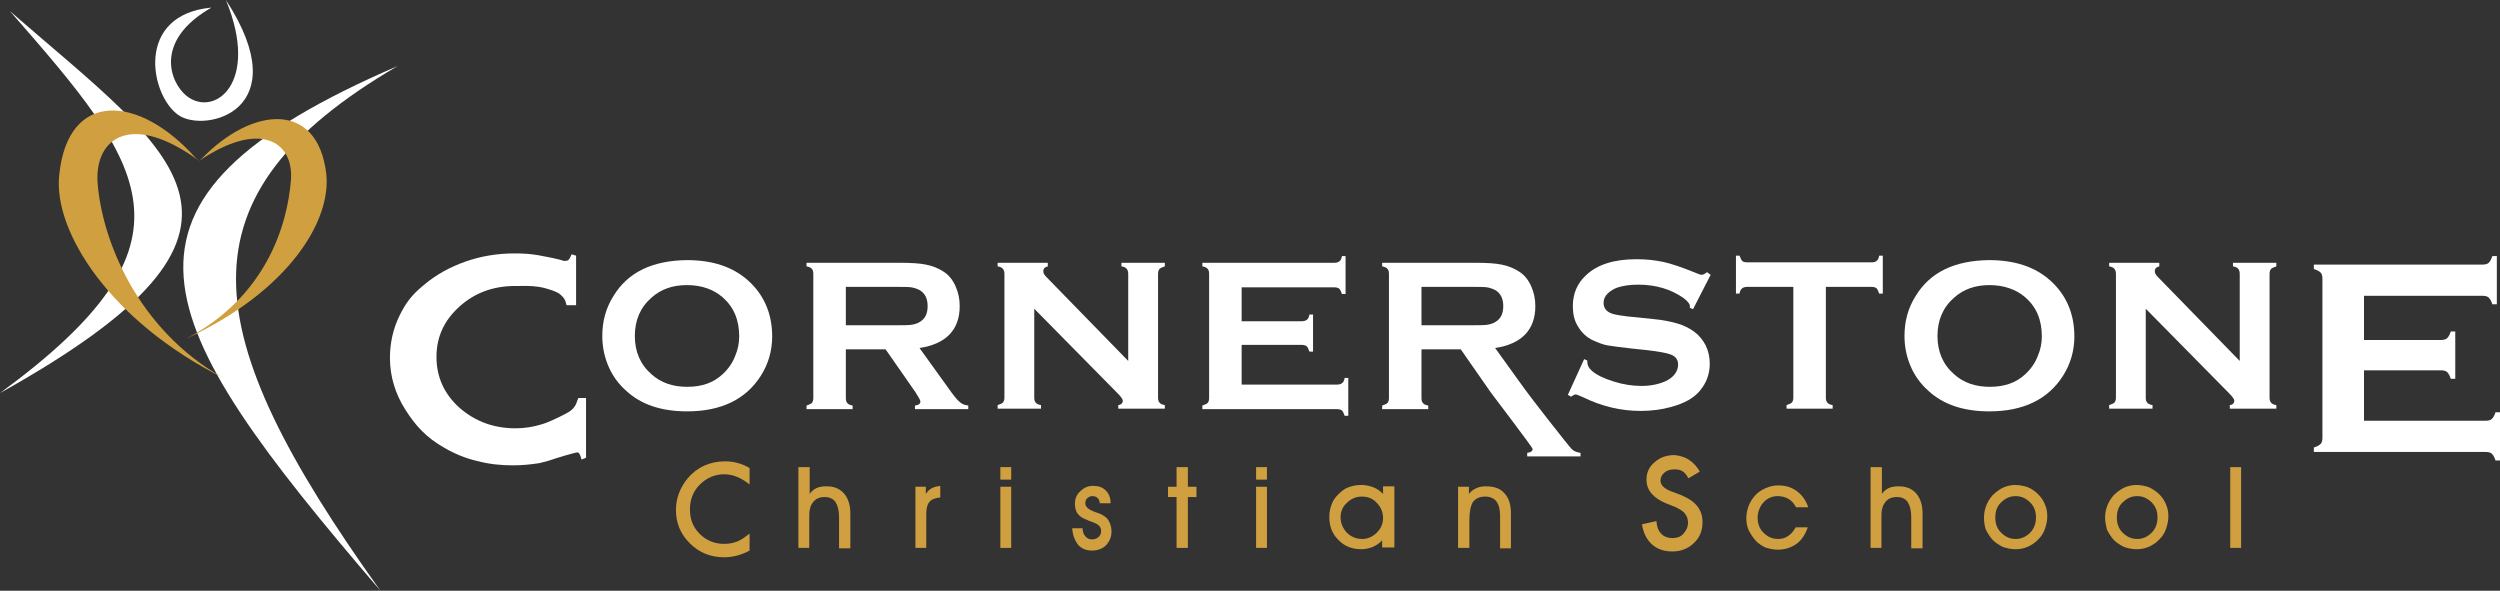 <svg width="237" height="56" viewBox="0 0 237 56" fill="none" xmlns="http://www.w3.org/2000/svg">
<rect x="0" y="0" width="237" height="56" fill="#333333" stroke="none"/>
<path fill-rule="evenodd" clip-rule="evenodd" d="M20.047 0.719C12.765 1.396 14.221 9.051 16.92 10.912C19.404 12.646 28.271 10.532 21.417 0C24.673 7.909 20.304 11.166 17.691 9.094C16.106 7.825 14.564 3.849 20.047 0.719Z" fill="white"/>
<path fill-rule="evenodd" clip-rule="evenodd" d="M36.066 56C13.963 30.242 7.881 19.118 37.694 6.26C16.662 18.568 18.418 31.341 36.066 56Z" fill="white"/>
<path fill-rule="evenodd" clip-rule="evenodd" d="M0.942 1.057C16.791 14.846 28.27 21.486 0 37.263C19.661 22.882 13.793 15.734 0.942 1.057Z" fill="white"/>
<path d="M76.758 51.94H75.688V44.284H76.758V46.822C76.93 46.568 77.144 46.399 77.401 46.272C77.658 46.145 78.001 46.103 78.343 46.103C79.071 46.103 79.585 46.314 80.014 46.779C80.399 47.245 80.613 47.837 80.613 48.683V51.982H79.543V49.021C79.543 48.387 79.414 47.921 79.2 47.583C78.986 47.287 78.643 47.118 78.172 47.118C77.915 47.118 77.658 47.16 77.444 47.287C77.23 47.414 77.058 47.583 76.93 47.837C76.844 47.964 76.801 48.175 76.758 48.344C76.716 48.556 76.716 48.894 76.716 49.317V51.94H76.758Z" fill="#D0A040"/>
<path d="M87.852 51.94H86.781V46.145H87.766V46.822C87.938 46.568 88.152 46.356 88.366 46.272C88.58 46.145 88.837 46.103 89.137 46.06V47.16C88.666 47.202 88.323 47.329 88.109 47.583C87.895 47.837 87.809 48.218 87.809 48.725V51.94H87.852Z" fill="#D0A040"/>
<path d="M95.862 45.468H94.834V44.284H95.862V45.468ZM94.834 46.145H95.862V51.94H94.834V46.145Z" fill="#D0A040"/>
<path d="M101.645 50.079H102.63C102.63 50.375 102.715 50.628 102.887 50.84C103.058 51.051 103.272 51.136 103.529 51.136C103.786 51.136 103.958 51.051 104.129 50.925C104.3 50.755 104.386 50.586 104.386 50.375C104.386 50.163 104.343 49.994 104.215 49.867C104.086 49.74 103.915 49.613 103.658 49.529C103.572 49.486 103.444 49.444 103.315 49.402C102.887 49.233 102.63 49.106 102.501 49.021C102.287 48.852 102.116 48.683 102.03 48.471C101.944 48.26 101.902 48.006 101.902 47.752C101.902 47.287 102.073 46.864 102.416 46.568C102.758 46.23 103.144 46.06 103.615 46.06C104.129 46.06 104.514 46.187 104.814 46.483C105.114 46.779 105.285 47.16 105.285 47.71H104.257C104.257 47.498 104.172 47.329 104.043 47.202C103.915 47.075 103.743 47.033 103.529 47.033C103.358 47.033 103.187 47.118 103.058 47.245C102.93 47.372 102.887 47.541 102.887 47.71C102.887 48.048 103.187 48.302 103.743 48.514C103.915 48.556 104.043 48.641 104.129 48.641C104.557 48.81 104.9 49.021 105.071 49.317C105.243 49.571 105.371 49.952 105.371 50.375C105.371 50.882 105.2 51.305 104.857 51.686C104.514 52.024 104.043 52.193 103.529 52.193C102.972 52.193 102.544 52.024 102.201 51.644C101.859 51.178 101.687 50.713 101.645 50.079Z" fill="#D0A040"/>
<path d="M111.539 51.94V47.118H110.726V46.145H111.539V44.284H112.61V46.145H113.424V47.118H112.61V51.94H111.539Z" fill="#D0A040"/>
<path d="M120.149 45.468H119.078V44.284H120.106V45.468H120.149ZM119.078 46.145H120.106V51.94H119.078V46.145Z" fill="#D0A040"/>
<path d="M131.029 51.94V51.221C130.772 51.517 130.472 51.686 130.13 51.855C129.787 51.982 129.444 52.066 129.059 52.066C128.159 52.066 127.431 51.77 126.874 51.178C126.275 50.586 126.018 49.867 126.018 48.979C126.018 48.556 126.103 48.175 126.232 47.837C126.36 47.456 126.574 47.16 126.874 46.864C127.174 46.568 127.474 46.314 127.859 46.187C128.202 46.06 128.588 45.976 129.059 45.976C129.444 45.976 129.83 46.06 130.172 46.187C130.515 46.314 130.815 46.526 131.115 46.822V46.103H132.186V51.897H131.029V51.94ZM127.088 49.021C127.088 49.613 127.303 50.079 127.688 50.502C128.074 50.882 128.545 51.094 129.144 51.094C129.658 51.094 130.13 50.882 130.515 50.502C130.901 50.121 131.115 49.656 131.115 49.106C131.115 48.556 130.901 48.048 130.515 47.668C130.13 47.245 129.658 47.075 129.102 47.075C128.545 47.075 128.074 47.287 127.688 47.668C127.303 48.006 127.088 48.471 127.088 49.021Z" fill="#D0A040"/>
<path d="M139.295 51.94H138.225V46.145H139.253V46.822C139.467 46.568 139.724 46.356 139.981 46.272C140.238 46.145 140.538 46.103 140.88 46.103C141.651 46.103 142.251 46.314 142.636 46.779C143.065 47.245 143.236 47.879 143.236 48.683V51.982H142.208V48.894C142.208 48.26 142.08 47.837 141.865 47.541C141.651 47.245 141.266 47.075 140.795 47.075C140.281 47.075 139.895 47.245 139.638 47.583C139.424 47.921 139.295 48.514 139.295 49.317V51.94Z" fill="#D0A040"/>
<path d="M171.378 49.994C171.121 50.713 170.778 51.221 170.307 51.559C169.836 51.897 169.236 52.109 168.551 52.109C168.123 52.109 167.737 52.024 167.352 51.897C167.009 51.728 166.666 51.517 166.409 51.221C166.152 50.924 165.938 50.586 165.767 50.248C165.596 49.867 165.553 49.486 165.553 49.106C165.553 48.683 165.638 48.344 165.767 47.964C165.895 47.625 166.11 47.287 166.367 46.991C166.666 46.653 167.009 46.441 167.395 46.272C167.78 46.103 168.166 46.018 168.594 46.018C169.279 46.018 169.836 46.187 170.35 46.568C170.864 46.949 171.207 47.456 171.421 48.091H170.264C170.093 47.752 169.836 47.456 169.536 47.287C169.236 47.118 168.894 47.033 168.508 47.033C167.994 47.033 167.523 47.245 167.18 47.625C166.838 48.006 166.624 48.514 166.624 49.063C166.624 49.656 166.795 50.121 167.18 50.502C167.566 50.882 167.994 51.094 168.551 51.094C168.937 51.094 169.236 51.009 169.536 50.797C169.836 50.586 170.05 50.332 170.222 49.994H171.378Z" fill="#D0A040"/>
<path d="M178.403 51.94H177.332V44.284H178.403V46.822C178.574 46.568 178.788 46.399 179.045 46.272C179.302 46.145 179.645 46.103 179.988 46.103C180.716 46.103 181.23 46.314 181.658 46.779C182.044 47.245 182.258 47.837 182.258 48.683V51.982H181.187V49.021C181.187 48.387 181.059 47.921 180.844 47.583C180.63 47.287 180.288 47.118 179.816 47.118C179.559 47.118 179.302 47.16 179.088 47.287C178.874 47.414 178.703 47.583 178.574 47.837C178.489 47.964 178.446 48.175 178.403 48.344C178.36 48.556 178.36 48.894 178.36 49.317V51.94H178.403Z" fill="#D0A040"/>
<path d="M188.084 49.063C188.084 48.641 188.17 48.26 188.298 47.922C188.427 47.583 188.641 47.245 188.898 46.949C189.198 46.653 189.54 46.399 189.883 46.23C190.269 46.06 190.654 45.976 191.04 45.976C191.468 45.976 191.853 46.06 192.239 46.187C192.624 46.356 192.924 46.568 193.224 46.864C193.524 47.16 193.738 47.498 193.867 47.837C194.038 48.218 194.081 48.598 194.081 48.979C194.081 49.359 193.995 49.74 193.867 50.121C193.738 50.502 193.524 50.84 193.267 51.094C192.967 51.432 192.624 51.644 192.282 51.813C191.896 51.982 191.511 52.066 191.082 52.066C190.654 52.066 190.269 51.982 189.883 51.855C189.54 51.686 189.198 51.474 188.898 51.178C188.641 50.882 188.427 50.544 188.255 50.205C188.127 49.825 188.084 49.444 188.084 49.063ZM189.155 49.063C189.155 49.656 189.326 50.121 189.712 50.502C190.097 50.882 190.526 51.094 191.082 51.094C191.639 51.094 192.068 50.882 192.453 50.502C192.839 50.121 193.01 49.613 193.01 49.063C193.01 48.471 192.839 48.006 192.453 47.625C192.068 47.245 191.639 47.033 191.082 47.033C190.526 47.033 190.097 47.245 189.712 47.625C189.326 47.964 189.155 48.471 189.155 49.063Z" fill="#D0A040"/>
<path d="M199.563 49.063C199.563 48.641 199.649 48.26 199.778 47.922C199.906 47.583 200.12 47.245 200.377 46.949C200.677 46.653 201.02 46.399 201.363 46.23C201.748 46.06 202.134 45.976 202.519 45.976C202.947 45.976 203.333 46.06 203.718 46.187C204.061 46.356 204.404 46.568 204.704 46.864C205.003 47.16 205.218 47.498 205.346 47.837C205.517 48.218 205.56 48.598 205.56 48.979C205.56 49.359 205.475 49.74 205.346 50.121C205.218 50.502 205.003 50.84 204.746 51.094C204.447 51.432 204.104 51.644 203.761 51.813C203.376 51.982 202.99 52.066 202.562 52.066C202.134 52.066 201.748 51.982 201.363 51.855C201.02 51.686 200.677 51.474 200.377 51.178C200.12 50.882 199.906 50.544 199.735 50.205C199.649 49.825 199.563 49.444 199.563 49.063ZM200.677 49.063C200.677 49.656 200.848 50.121 201.234 50.502C201.619 50.882 202.048 51.094 202.605 51.094C203.162 51.094 203.59 50.882 203.975 50.502C204.361 50.121 204.532 49.613 204.532 49.063C204.532 48.471 204.361 48.006 203.975 47.625C203.59 47.245 203.162 47.033 202.605 47.033C202.048 47.033 201.619 47.245 201.234 47.625C200.848 47.964 200.677 48.471 200.677 49.063Z" fill="#D0A040"/>
<path d="M212.456 44.284H211.428V51.94H212.456V44.284Z" fill="#D0A040"/>
<path d="M71.061 44.369V45.934C70.29 45.299 69.476 44.961 68.662 44.961C67.763 44.961 66.992 45.299 66.349 45.934C65.707 46.568 65.407 47.372 65.407 48.302C65.407 49.233 65.707 49.994 66.349 50.628C66.992 51.263 67.763 51.559 68.662 51.559C69.133 51.559 69.519 51.474 69.862 51.347C70.033 51.263 70.247 51.178 70.418 51.051C70.633 50.925 70.804 50.755 71.061 50.586V52.193C70.29 52.616 69.476 52.828 68.662 52.828C67.377 52.828 66.306 52.405 65.407 51.517C64.507 50.628 64.079 49.571 64.079 48.344C64.079 47.245 64.465 46.23 65.193 45.341C66.092 44.284 67.292 43.734 68.748 43.734C69.562 43.734 70.333 43.946 71.061 44.369Z" fill="#D0A040"/>
<path d="M161.141 44.707L160.07 45.341C159.856 45.003 159.685 44.749 159.47 44.665C159.299 44.538 159.042 44.495 158.742 44.495C158.357 44.495 158.057 44.58 157.8 44.791C157.543 45.003 157.414 45.257 157.414 45.553C157.414 45.976 157.757 46.314 158.4 46.568L159.299 46.906C160.027 47.202 160.541 47.541 160.884 47.964C161.227 48.387 161.398 48.894 161.398 49.486C161.398 50.29 161.141 50.967 160.584 51.474C160.027 52.024 159.342 52.278 158.528 52.278C157.757 52.278 157.115 52.066 156.601 51.601C156.087 51.136 155.787 50.502 155.658 49.698L157.029 49.402C157.072 49.909 157.2 50.29 157.372 50.459C157.629 50.84 158.057 51.009 158.571 51.009C158.999 51.009 159.342 50.882 159.599 50.586C159.856 50.29 160.027 49.952 160.027 49.529C160.027 49.359 159.984 49.19 159.942 49.063C159.899 48.937 159.813 48.81 159.727 48.683C159.642 48.556 159.513 48.471 159.342 48.344C159.171 48.26 158.999 48.133 158.785 48.048L157.928 47.71C156.729 47.202 156.087 46.483 156.087 45.468C156.087 44.791 156.344 44.242 156.858 43.819C157.372 43.353 158.014 43.142 158.742 43.142C159.77 43.227 160.584 43.734 161.141 44.707Z" fill="#D0A040"/>
<path d="M65.108 24.659C67.549 24.659 69.477 25.293 70.933 26.604C72.432 27.958 73.203 29.734 73.203 31.891C73.203 33.202 72.861 34.471 72.132 35.613C70.719 37.855 68.363 38.997 65.15 38.997C62.709 38.997 60.781 38.362 59.368 37.051C58.597 36.375 57.997 35.529 57.612 34.556C57.269 33.71 57.098 32.779 57.098 31.849C57.098 30.453 57.44 29.184 58.169 28.042C59.539 25.801 61.852 24.701 65.108 24.659ZM65.108 27.027C63.78 27.027 62.666 27.408 61.767 28.211C60.696 29.142 60.182 30.369 60.182 31.849C60.182 33.329 60.696 34.556 61.767 35.486C62.666 36.29 63.78 36.671 65.15 36.671C66.521 36.671 67.635 36.29 68.492 35.486C69.005 35.021 69.434 34.429 69.691 33.752C69.948 33.16 70.076 32.526 70.076 31.891C70.076 30.326 69.562 29.1 68.492 28.169C67.592 27.408 66.478 27.027 65.108 27.027Z" fill="white"/>
<path d="M80.186 33.118V37.728C80.186 37.94 80.228 38.109 80.314 38.193C80.4 38.32 80.571 38.405 80.828 38.447V38.785H76.459V38.447C76.716 38.362 76.887 38.278 76.973 38.193C77.059 38.066 77.102 37.94 77.102 37.728V25.97C77.102 25.758 77.059 25.589 76.973 25.505C76.887 25.378 76.716 25.293 76.459 25.251V24.912H85.24C86.311 24.912 87.168 24.955 87.767 25.081C88.41 25.208 88.924 25.42 89.395 25.716C89.952 26.054 90.337 26.562 90.594 27.154C90.851 27.746 90.98 28.338 90.98 29.015C90.98 31.257 89.695 32.61 87.168 32.991L89.909 36.797C90.38 37.474 90.723 37.897 90.98 38.109C91.194 38.32 91.494 38.405 91.793 38.447V38.785H86.739V38.447C87.082 38.405 87.253 38.278 87.253 38.066C87.253 37.94 87.082 37.644 86.782 37.178L83.955 33.118H80.186ZM80.186 30.834H84.897C85.583 30.834 86.097 30.834 86.396 30.791C86.696 30.749 86.953 30.665 87.168 30.538C87.681 30.242 87.939 29.776 87.939 29.015C87.939 28.296 87.681 27.788 87.168 27.492C86.91 27.366 86.653 27.281 86.396 27.239C86.139 27.196 85.625 27.196 84.897 27.196H80.186V30.834Z" fill="white"/>
<path d="M98.047 29.269V37.686C98.047 37.897 98.09 38.066 98.175 38.151C98.261 38.278 98.432 38.362 98.689 38.405V38.743H94.577V38.405C94.834 38.32 95.005 38.236 95.091 38.151C95.177 38.024 95.22 37.897 95.22 37.686V25.97C95.22 25.758 95.177 25.631 95.091 25.505C95.005 25.378 94.834 25.293 94.577 25.251V24.912H99.332V25.251C99.032 25.335 98.903 25.462 98.903 25.716C98.903 25.885 98.989 26.054 99.203 26.266L106.956 34.218V25.97C106.956 25.758 106.913 25.631 106.828 25.505C106.742 25.378 106.571 25.293 106.314 25.251V24.912H110.426V25.251C110.169 25.335 109.997 25.42 109.912 25.505C109.826 25.631 109.783 25.758 109.783 25.97V37.686C109.783 37.897 109.826 38.066 109.912 38.151C109.997 38.278 110.169 38.362 110.426 38.405V38.743H106.014V38.405C106.314 38.362 106.442 38.193 106.442 37.982C106.442 37.855 106.271 37.601 105.928 37.263L98.047 29.269Z" fill="white"/>
<path d="M117.708 32.653V36.459H126.746C126.96 36.459 127.089 36.417 127.217 36.332C127.346 36.248 127.431 36.079 127.474 35.825H127.817V39.42H127.474C127.388 39.166 127.303 38.997 127.217 38.912C127.089 38.828 126.96 38.785 126.746 38.785H113.981V38.447C114.238 38.362 114.41 38.278 114.495 38.193C114.581 38.066 114.624 37.94 114.624 37.728V25.97C114.624 25.758 114.581 25.589 114.495 25.505C114.41 25.378 114.238 25.293 113.981 25.251V24.912H126.489C126.703 24.912 126.832 24.87 126.96 24.785C127.089 24.701 127.174 24.532 127.217 24.278H127.56V27.873H127.217C127.131 27.619 127.046 27.45 126.96 27.366C126.832 27.281 126.703 27.239 126.489 27.239H117.708V30.453H123.405C123.619 30.453 123.748 30.411 123.876 30.326C124.005 30.242 124.09 30.073 124.133 29.819H124.476V33.329H124.133C124.047 33.075 123.962 32.906 123.876 32.822C123.748 32.737 123.619 32.695 123.405 32.695H117.708V32.653Z" fill="white"/>
<path d="M134.756 33.118V37.728C134.756 37.94 134.799 38.109 134.884 38.193C134.97 38.32 135.141 38.405 135.398 38.447V38.785H131.029V38.447C131.286 38.362 131.458 38.278 131.543 38.193C131.629 38.066 131.672 37.94 131.672 37.728V25.97C131.672 25.758 131.629 25.589 131.543 25.505C131.458 25.378 131.286 25.293 131.029 25.251V24.912H139.81C140.881 24.912 141.738 24.955 142.337 25.081C142.98 25.208 143.494 25.42 143.965 25.716C144.522 26.054 144.907 26.562 145.164 27.154C145.421 27.746 145.55 28.338 145.55 29.015C145.55 31.257 144.265 32.61 141.738 32.991L144.479 36.797C144.95 37.474 148.805 42.423 149.02 42.592C149.234 42.804 149.534 42.888 149.833 42.931V43.269H144.779V42.931C145.122 42.888 145.293 42.761 145.293 42.55C145.293 42.423 141.652 37.644 141.309 37.178L138.482 33.118H134.756ZM134.756 30.834H139.468C140.153 30.834 140.667 30.834 140.967 30.791C141.267 30.749 141.524 30.665 141.738 30.538C142.252 30.242 142.509 29.776 142.509 29.015C142.509 28.296 142.252 27.788 141.738 27.492C141.481 27.366 141.224 27.281 140.967 27.239C140.71 27.196 140.196 27.196 139.468 27.196H134.756V30.834Z" fill="white"/>
<path d="M162.169 26.054L160.499 29.311L160.199 29.184C160.199 29.1 160.199 29.057 160.199 29.015C160.199 28.804 159.985 28.55 159.599 28.254C158.4 27.408 156.944 26.985 155.316 26.985C154.588 26.985 153.945 27.069 153.388 27.239C153.003 27.366 152.66 27.577 152.403 27.831C152.146 28.085 152.018 28.381 152.018 28.719C152.018 29.227 152.318 29.607 152.96 29.776C153.303 29.861 153.988 29.988 155.059 30.073L156.687 30.242C157.629 30.326 158.443 30.495 159 30.665C159.599 30.834 160.113 31.088 160.584 31.426C161.056 31.764 161.398 32.187 161.698 32.737C161.955 33.287 162.084 33.837 162.084 34.471C162.084 35.444 161.784 36.29 161.141 37.051C160.584 37.728 159.685 38.236 158.443 38.574C157.543 38.828 156.558 38.955 155.53 38.955C153.688 38.955 151.846 38.532 150.047 37.644C149.662 37.474 149.448 37.39 149.362 37.39C149.276 37.39 149.148 37.474 148.934 37.601L148.634 37.432L150.176 34.048L150.476 34.175V34.302C150.476 34.598 150.604 34.894 150.904 35.148C151.332 35.529 152.018 35.867 152.96 36.163C153.902 36.459 154.759 36.586 155.616 36.586C156.515 36.586 157.286 36.417 157.929 36.121C158.271 35.952 158.571 35.74 158.785 35.444C159 35.148 159.085 34.852 159.085 34.556C159.085 34.091 158.828 33.752 158.314 33.583C157.972 33.456 157.243 33.329 156.215 33.202L154.631 33.033C153.56 32.906 152.832 32.822 152.36 32.737C151.932 32.653 151.504 32.483 151.032 32.272C150.39 31.976 149.919 31.511 149.576 30.918C149.233 30.369 149.105 29.734 149.105 29.015C149.105 27.831 149.533 26.858 150.347 26.097C151.418 25.081 153.003 24.574 155.145 24.574C156.044 24.574 156.858 24.659 157.672 24.828C158.443 24.997 159.428 25.335 160.584 25.801C160.97 25.97 161.227 26.054 161.313 26.054C161.441 26.054 161.612 25.97 161.827 25.801L162.169 26.054Z" fill="white"/>
<path d="M173.092 27.196V37.686C173.092 37.897 173.135 38.066 173.221 38.151C173.306 38.278 173.478 38.362 173.735 38.405V38.743H169.366V38.405C169.623 38.32 169.794 38.236 169.88 38.151C169.965 38.024 170.008 37.897 170.008 37.686V27.196H165.639C165.425 27.196 165.297 27.239 165.168 27.323C165.04 27.408 164.954 27.577 164.911 27.831H164.568V24.236H164.911C164.997 24.489 165.082 24.659 165.168 24.743C165.254 24.828 165.425 24.87 165.639 24.87H177.419C177.633 24.87 177.804 24.828 177.89 24.743C178.018 24.659 178.104 24.489 178.147 24.236H178.489V27.831H178.147C178.061 27.577 177.975 27.408 177.89 27.323C177.761 27.239 177.633 27.196 177.419 27.196H173.092Z" fill="white"/>
<path d="M188.555 24.659C190.996 24.659 192.924 25.293 194.38 26.604C195.879 27.958 196.65 29.734 196.65 31.891C196.65 33.202 196.308 34.471 195.58 35.613C194.166 37.855 191.81 38.997 188.598 38.997C186.156 38.997 184.229 38.362 182.815 37.051C182.044 36.375 181.444 35.529 181.059 34.556C180.716 33.71 180.545 32.779 180.545 31.849C180.545 30.453 180.888 29.184 181.616 28.042C182.986 25.801 185.299 24.701 188.555 24.659ZM188.598 27.027C187.27 27.027 186.156 27.408 185.257 28.211C184.186 29.142 183.672 30.369 183.672 31.849C183.672 33.329 184.186 34.556 185.257 35.486C186.156 36.29 187.27 36.671 188.641 36.671C190.011 36.671 191.125 36.29 191.982 35.486C192.496 35.021 192.924 34.429 193.181 33.752C193.438 33.16 193.566 32.526 193.566 31.891C193.566 30.326 193.052 29.1 191.982 28.169C191.082 27.408 189.926 27.027 188.598 27.027Z" fill="white"/>
<path d="M203.418 29.269V37.686C203.418 37.897 203.461 38.066 203.546 38.151C203.632 38.278 203.803 38.362 204.06 38.405V38.743H199.948V38.405C200.205 38.32 200.377 38.236 200.462 38.151C200.548 38.024 200.591 37.897 200.591 37.686V25.97C200.591 25.758 200.548 25.631 200.462 25.505C200.377 25.378 200.205 25.293 199.948 25.251V24.912H204.703V25.251C204.403 25.335 204.274 25.462 204.274 25.716C204.274 25.885 204.36 26.054 204.574 26.266L212.327 34.218V25.97C212.327 25.758 212.284 25.631 212.199 25.505C212.113 25.378 211.942 25.293 211.685 25.251V24.912H215.797V25.251C215.54 25.335 215.368 25.42 215.283 25.505C215.197 25.631 215.154 25.758 215.154 25.97V37.686C215.154 37.897 215.197 38.066 215.283 38.151C215.368 38.278 215.54 38.362 215.797 38.405V38.743H211.385V38.405C211.685 38.362 211.813 38.193 211.813 37.982C211.813 37.855 211.642 37.601 211.299 37.263L203.418 29.269Z" fill="white"/>
<path d="M224.107 35.021V39.885H235.629C235.886 39.885 236.101 39.843 236.229 39.716C236.358 39.589 236.486 39.378 236.572 39.082H237V43.65H236.572C236.486 43.353 236.358 43.142 236.229 43.015C236.101 42.888 235.886 42.846 235.629 42.846H219.353V42.423C219.652 42.338 219.867 42.212 219.995 42.085C220.124 41.958 220.166 41.746 220.166 41.492V26.435C220.166 26.181 220.124 25.97 219.995 25.843C219.867 25.716 219.652 25.589 219.353 25.505V25.082H235.33C235.587 25.082 235.801 25.039 235.929 24.912C236.058 24.785 236.186 24.574 236.272 24.278H236.7V28.846H236.272C236.186 28.55 236.058 28.338 235.929 28.212C235.801 28.085 235.587 28.042 235.33 28.042H224.107V32.23H231.389C231.646 32.23 231.86 32.187 231.989 32.06C232.117 31.933 232.246 31.722 232.331 31.426H232.76V35.909H232.331C232.246 35.613 232.117 35.402 231.989 35.275C231.86 35.148 231.646 35.106 231.389 35.106H224.107V35.021Z" fill="white"/>
<path fill-rule="evenodd" clip-rule="evenodd" d="M18.547 14.973C13.193 8.967 6.425 8.459 5.611 16.622C5.055 21.952 10.452 30.453 21.16 35.825C12.893 31.172 9.638 22.544 9.252 17.341C8.952 13.027 12.508 10.574 18.847 15.227L18.547 14.973Z" fill="#D0A040"/>
<path fill-rule="evenodd" clip-rule="evenodd" d="M18.847 15.269C24.629 11.335 27.842 13.408 27.585 17.045C27.242 21.402 25.186 28.169 17.648 32.103C27.414 27.577 31.44 20.894 30.926 16.453C30.112 9.601 23.987 10.024 19.104 15.057L18.847 15.269Z" fill="#D0A040"/>
<path d="M53.8 24.701C53.928 24.659 54.057 24.447 54.185 24.109L54.613 24.236V28.93H53.714C53.671 28.761 53.628 28.634 53.585 28.508C53.457 28.212 53.243 28 52.943 27.788C52.643 27.619 52.172 27.45 51.529 27.281L51.101 27.196C50.244 27.07 49.73 27.112 48.831 27.112C46.775 27.112 45.019 27.746 43.562 29.057C42.106 30.369 41.378 31.933 41.378 33.837C41.378 35.74 42.106 37.347 43.562 38.659C45.019 39.928 46.775 40.604 48.874 40.604C49.688 40.604 50.544 40.477 51.358 40.224L51.615 40.139C52.258 39.928 53.714 39.209 54.014 38.997C54.314 38.785 54.528 38.532 54.656 38.193C54.699 38.066 54.742 37.897 54.828 37.728H55.556V43.396L55.127 43.565C55.042 43.184 54.913 42.931 54.785 42.888C54.656 42.846 52.814 43.396 51.958 43.692L51.144 43.903C50.33 44.03 49.516 44.115 48.617 44.115C47.417 44.115 46.304 43.988 45.19 43.692C44.119 43.438 43.091 43.015 42.149 42.465C40.35 41.45 39.364 40.308 38.422 38.828C37.48 37.347 36.966 35.698 36.966 33.922C36.966 32.526 37.266 31.172 37.865 29.946C38.465 28.719 39.022 27.958 40.221 26.985C41.378 26.012 42.706 25.293 44.162 24.785C45.618 24.278 47.16 24.024 48.788 24.024C49.559 24.024 50.33 24.067 51.015 24.193C51.743 24.32 52.857 24.532 53.5 24.743L53.8 24.701Z" fill="white"/>
</svg>
